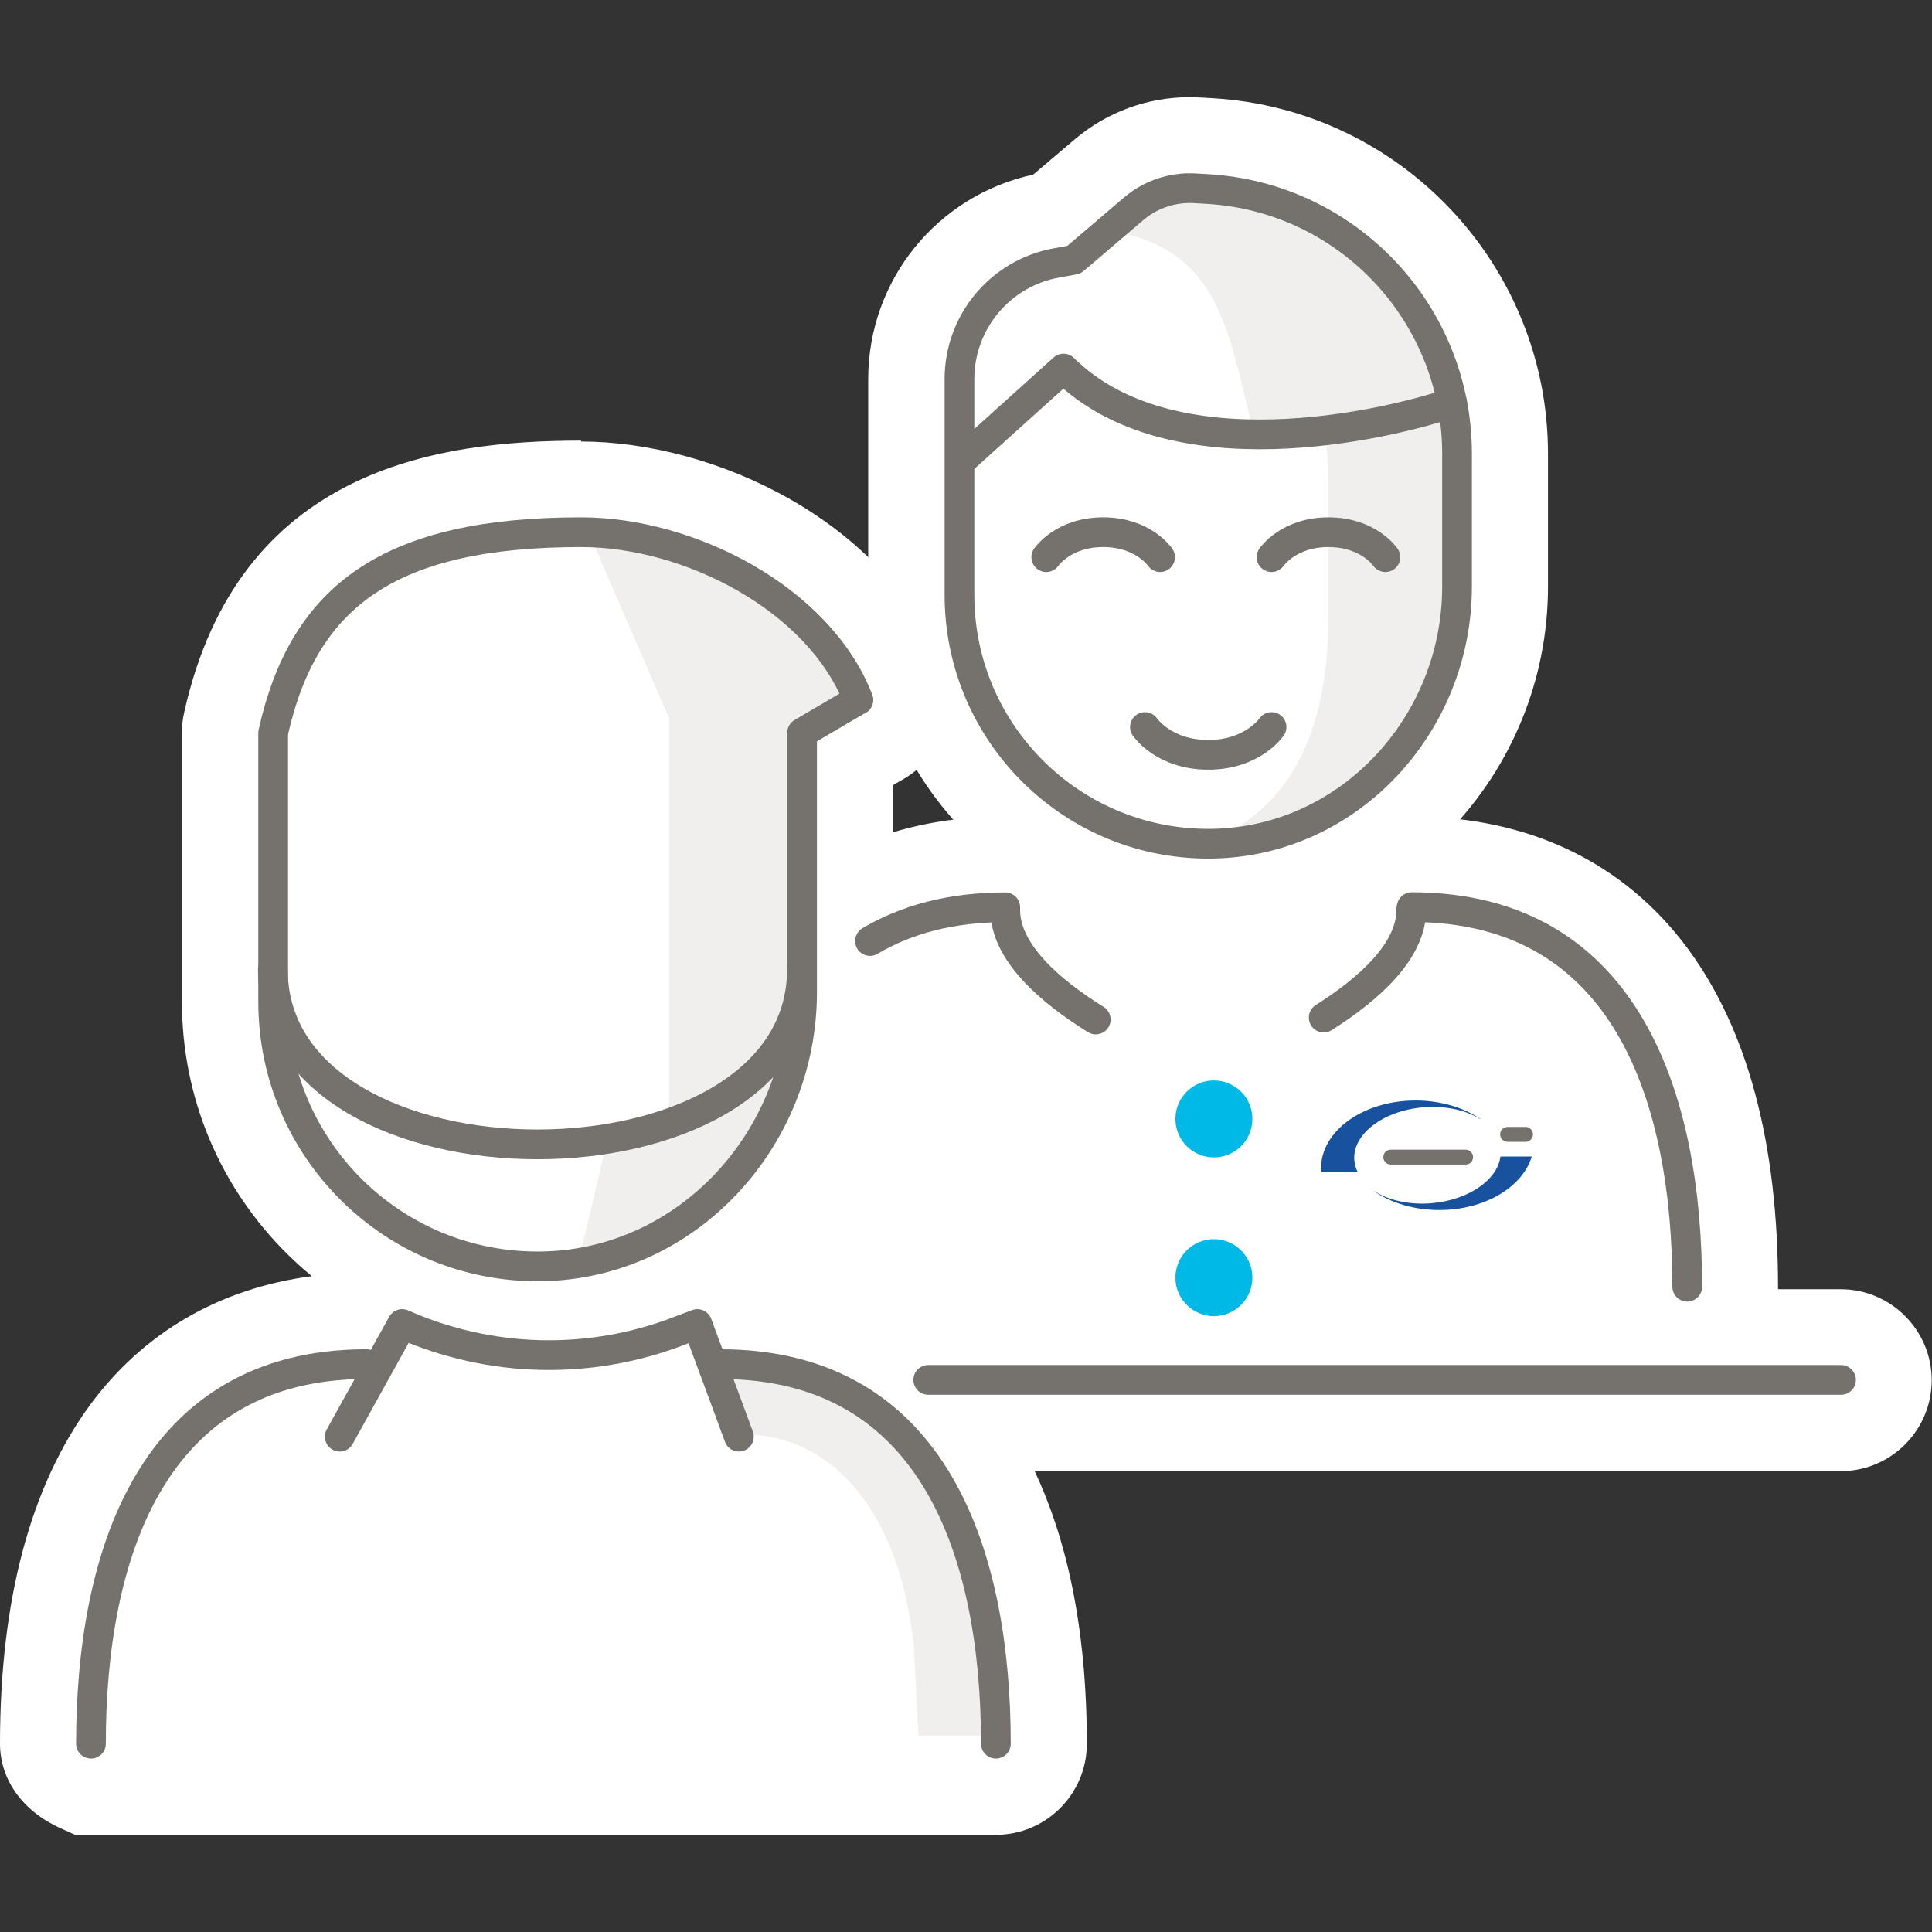 <?xml version="1.0" encoding="UTF-8"?>
<svg id="uuid-1d92c9df-18f7-442c-9dbf-a700251dfc08" data-name="Gesellschaften" xmlns="http://www.w3.org/2000/svg" viewBox="0 0 130 130">
  <rect x="0" y="0" width="130" height="130" fill="#333333" stroke="none"/>
  <g>
    <g>
      <path d="m81.3,60.4c-5.37,0-10.43-2.07-14.27-5.83-3.93-3.86-6.1-9.02-6.1-14.53v-14.52c0-5.61,4-10.39,9.52-11.39l.19-.03,3.28-2.79c1.7-1.45,3.88-2.25,6.11-2.25.19,0,.38,0,.58.02l.86.05c11.32.67,20.19,10.08,20.19,21.43v8.94c0,11.33-8.96,20.71-19.99,20.92h-.38Z" style="fill: #fff;"/>
      <path d="m80.03,11.55c.14,0,.28,0,.43.01l.86.05c10,.59,17.84,8.91,17.84,18.93v8.94c0,9.98-7.86,18.24-17.53,18.42-.11,0-.23,0-.34,0-4.71,0-9.15-1.81-12.51-5.12-3.45-3.39-5.35-7.91-5.35-12.75v-14.52c0-4.4,3.14-8.15,7.46-8.93l.86-.15,3.79-3.23c1.26-1.07,2.84-1.66,4.49-1.66m0-5c-2.83,0-5.57,1.01-7.73,2.85l-2.78,2.36c-6.46,1.4-11.1,7.1-11.1,13.75v14.52c0,6.19,2.43,11.98,6.85,16.32,4.3,4.22,9.99,6.55,16.02,6.55.14,0,.29,0,.44,0,12.37-.23,22.43-10.73,22.43-23.42v-8.94c0-12.66-9.9-23.17-22.54-23.92l-.86-.05c-.24-.01-.48-.02-.72-.02h0Z" style="fill: #fff;"/>
    </g>
    <g>
      <path d="m5.59,120.95l-.49-.22c-.61-.27-2.6-1.33-2.6-3.41,0-17.89,7.53-28.42,20.72-29.12.45-.83.91-1.65,1.33-2.42.05-.09.1-.19.16-.28-1.29-.81-2.49-1.76-3.57-2.82-4.12-4.06-6.39-9.48-6.39-15.27v-18.1c0-.26.03-.52.08-.77,2.52-11.31,10-16.35,24.27-16.35,10.89,0,19.48,7.01,22.03,13.6.64,1.67,0,3.54-1.55,4.44l-1.99,1.17v8.31c2.92-1.52,6.29-2.28,10.06-2.28h2.29c.27,0,19.28,0,21.92,0h2.3c.3,0,.58.02.84.05v-.04c14.08,0,22.16,10.63,22.16,29.16v2.64s6.72,0,6.72,0c2,0,3.62,1.63,3.62,3.62s-1.63,3.62-3.62,3.62h-58.55c3.5,4.97,5.32,12.05,5.32,20.85,0,2-1.63,3.62-3.62,3.62H5.59Z" style="fill: #fff;"/>
      <path d="m39.1,34.68c7.4,0,16.79,4.49,19.7,12,.2.51,0,1.1-.48,1.38l-3.23,1.89v14.17c1.32-.85,2.63-1.63,2.88-1.78,2.72-1.61,5.97-2.43,9.68-2.43,0,0,1.19,0,3.06,0,5.21,0,15.74-.02,21.06-.02,1.98,0,3.23,0,3.23,0,12.68,0,19.66,9.47,19.66,26.66,0,.51,0,3.91,0,5.14h9.22c.62,0,1.12.5,1.12,1.12s-.5,1.12-1.12,1.12h-61.41s0,0-.01,0c-1.25.01-2.26.02-2.97.03,5.64,4.14,8.66,12.06,8.66,23.33,0,.62-.5,1.12-1.12,1.12H6.12s-1.12-.5-1.12-1.12c0-17.19,6.98-26.66,19.66-26.66.03,0,.05.01.08.02,1.1-2.15,2.52-4.56,3.36-6.16-1.9-.9-3.66-2.1-5.21-3.62-3.64-3.59-5.65-8.38-5.65-13.49v-18.1c0-.08,0-.16.03-.24,2.24-10.08,8.77-14.39,21.83-14.39m0-5c-9.72,0-23.06,1.9-26.71,18.3-.1.44-.15.89-.15,1.33v18.1c0,6.46,2.54,12.52,7.14,17.05.51.5,1.04.98,1.6,1.44-6.2.82-11.32,3.78-14.93,8.68C2.04,100.03,0,107.68,0,117.33c0,2.42,1.53,4.55,4.08,5.69l.97.44h61.96c3.38,0,6.12-2.75,6.12-6.12,0-8.04-1.45-13.98-3.51-18.35h54.24c3.38,0,6.12-2.75,6.12-6.12s-2.75-6.12-6.12-6.12h-4.22v-.14c0-9.65-2.04-17.3-6.05-22.75-4.3-5.83-10.73-8.91-18.6-8.92-.06,0-.13,0-.19,0h-.68c-.56,0-1.38,0-2.37,0-2.67,0-6.67,0-10.64,0-3.19,0-6.37,0-8.84,0h0s-4.64,0-4.64,0c-2.7,0-5.22.36-7.56,1.07v-3.17l.76-.44c2.6-1.53,3.7-4.68,2.62-7.49-3.83-9.88-15.41-15.2-24.36-15.2h0Z" style="fill: #fff;"/>
    </g>
  </g>
  <g>
    <path d="m39.32,35.17l5.71,13.17v34.41c5.37-3.23,8.93-9.28,8.93-15.96v-17.46l3.78-2.22c-1.94-5.01-8.49-9.57-18.43-11.93Z" style="fill: #f0efee;"/>
    <polygon points="40.87 76.69 38.91 84.98 47.2 81.44 51.96 75.2 53.17 71.1 45.9 75.1 40.87 76.69" style="fill: #f0efee;"/>
    <path d="m48.48,91.79v4.73h1.51c6.29,0,10.63,5.6,11.5,14.3l.31,5.96h5.22v-6.45c0-10.24-8.3-18.54-18.54-18.54Z" style="fill: #f0efee;"/>
    <path d="m83.63,13.51l-.53-.03c-.56-.09-1.13-.16-1.7-.19l-.83-.05c-1.45-.09-2.87.39-3.97,1.33l-1.27,1.08c6.52,1.35,7.29,6.36,8.85,12.74h4.82c.26,1.38.39,2.82.39,4.3v8.62c0,6.19-1.51,11.75-6.56,14.62.38.02.77.12,1.14.04,8.61-1.77,13.6-8.01,13.6-16.9v-8.62c0-9.1-4.86-16.41-13.95-16.95Z" style="fill: #f0efee;"/>
    <circle cx="81.68" cy="75.29" r="2.59" style="fill: #00b9e7;"/>
    <circle cx="81.68" cy="85.97" r="2.59" style="fill: #00b9e7;"/>
    <path d="m18.36,65.22c0,15.71,35.6,15.71,35.6,0" style="fill: none; stroke: #75726e; stroke-linecap: round; stroke-linejoin: round; stroke-width: 2px;"/>
    <path d="m57.75,47.09l-3.78,2.22v17.46c0,9.83-7.69,18.28-17.51,18.44-9.96.16-18.08-7.87-18.08-17.8v-18.1h0c2.06-9.27,7.88-13.5,20.73-13.5,7.29,0,16.02,4.49,18.65,11.29h0Z" style="fill: none; stroke: #75726e; stroke-linecap: round; stroke-linejoin: round; stroke-width: 2px;"/>
    <path d="m113.53,86.58c0-12.47-3.97-25.54-18.54-25.54" style="fill: none; stroke: #75726e; stroke-linecap: round; stroke-linejoin: round; stroke-width: 2px;"/>
    <path d="m58.54,63.32c2.43-1.44,5.43-2.27,9.1-2.27" style="fill: none; stroke: #75726e; stroke-linecap: round; stroke-linejoin: round; stroke-width: 2px;"/>
    <path d="m67.01,117.33c0-12.47-3.97-25.54-18.54-25.54" style="fill: none; stroke: #75726e; stroke-linecap: round; stroke-linejoin: round; stroke-width: 2px;"/>
    <path d="m6.12,117.33c0-12.47,3.97-25.54,18.54-25.54" style="fill: none; stroke: #75726e; stroke-linecap: round; stroke-linejoin: round; stroke-width: 2px;"/>
    <path d="m98.04,30.9v8.58c0,9.22-7.21,17.12-16.43,17.29-9.39.17-17.05-7.39-17.05-16.74v-14.52s0,0,0,0c0-3.85,2.75-7.14,6.54-7.82l1.16-.21,4.02-3.43c1.14-.97,2.62-1.47,4.12-1.38l.86.05c9.43.56,16.78,8.37,16.78,17.81v.36Z" style="fill: none; stroke: #75726e; stroke-linecap: round; stroke-linejoin: round; stroke-width: 2px;"/>
    <path d="m64.79,30.9l6.77-6.1c7.3,7.22,21.76,3.79,26.15,2.3" style="fill: none; stroke: #75726e; stroke-linecap: round; stroke-linejoin: round; stroke-width: 2px;"/>
    <path d="m85.56,48.92s-1.26,1.87-4.26,1.87-4.26-1.87-4.26-1.87" style="fill: none; stroke: #75726e; stroke-linecap: round; stroke-linejoin: round; stroke-width: 2px;"/>
    <path d="m70.4,37.49s1.13-1.68,3.83-1.68,3.83,1.68,3.83,1.68" style="fill: none; stroke: #75726e; stroke-linecap: round; stroke-linejoin: round; stroke-width: 2px;"/>
    <path d="m85.56,37.49s1.13-1.68,3.83-1.68,3.83,1.68,3.83,1.68" style="fill: none; stroke: #75726e; stroke-linecap: round; stroke-linejoin: round; stroke-width: 2px;"/>
    <path d="m89.07,68.47c3.07-1.94,5.89-4.48,5.89-7.24" style="fill: none; stroke: #75726e; stroke-linecap: round; stroke-linejoin: round; stroke-width: 2px;"/>
    <path d="m67.64,61.23c0,2.82,2.94,5.41,6.09,7.37" style="fill: none; stroke: #75726e; stroke-linecap: round; stroke-linejoin: round; stroke-width: 2px;"/>
    <line x1="123.88" y1="92.85" x2="62.46" y2="92.85" style="fill: none; stroke: #75726e; stroke-linecap: round; stroke-linejoin: round; stroke-width: 2px;"/>
    <path d="m22.86,96.67l4.2-7.58h0c5.91,2.62,12.61,2.79,18.65.46l1.21-.46,2.8,7.58" style="fill: none; stroke: #75726e; stroke-linecap: round; stroke-linejoin: round; stroke-width: 2px;"/>
    <g>
      <line x1="93.58" y1="77.86" x2="98.62" y2="77.86" style="fill: none; stroke: #75726e; stroke-linecap: round; stroke-linejoin: round;"/>
      <line x1="101.44" y1="76.33" x2="102.65" y2="76.33" style="fill: none; stroke: #75726e; stroke-linecap: round; stroke-linejoin: round;"/>
      <path d="m103.07,77.82c-.62,2.06-3.17,3.6-6.22,3.6-1.69,0-3.22-.47-4.36-1.24v-.02c.96.61,2.35.93,3.86.8,2.48-.22,4.42-1.58,4.61-3.14h2.1Z" style="fill: #18529e;"/>
      <path d="m99.61,75.31c-.96-.61-2.35-.93-3.86-.8-2.7.23-4.77,1.83-4.62,3.57.02.27.1.53.22.77h-2.45c0-.08-.01-.16-.01-.24,0-2.52,2.85-4.56,6.36-4.56,1.69,0,3.22.47,4.36,1.24v.02Z" style="fill: #18529e;"/>
    </g>
  </g>
</svg>